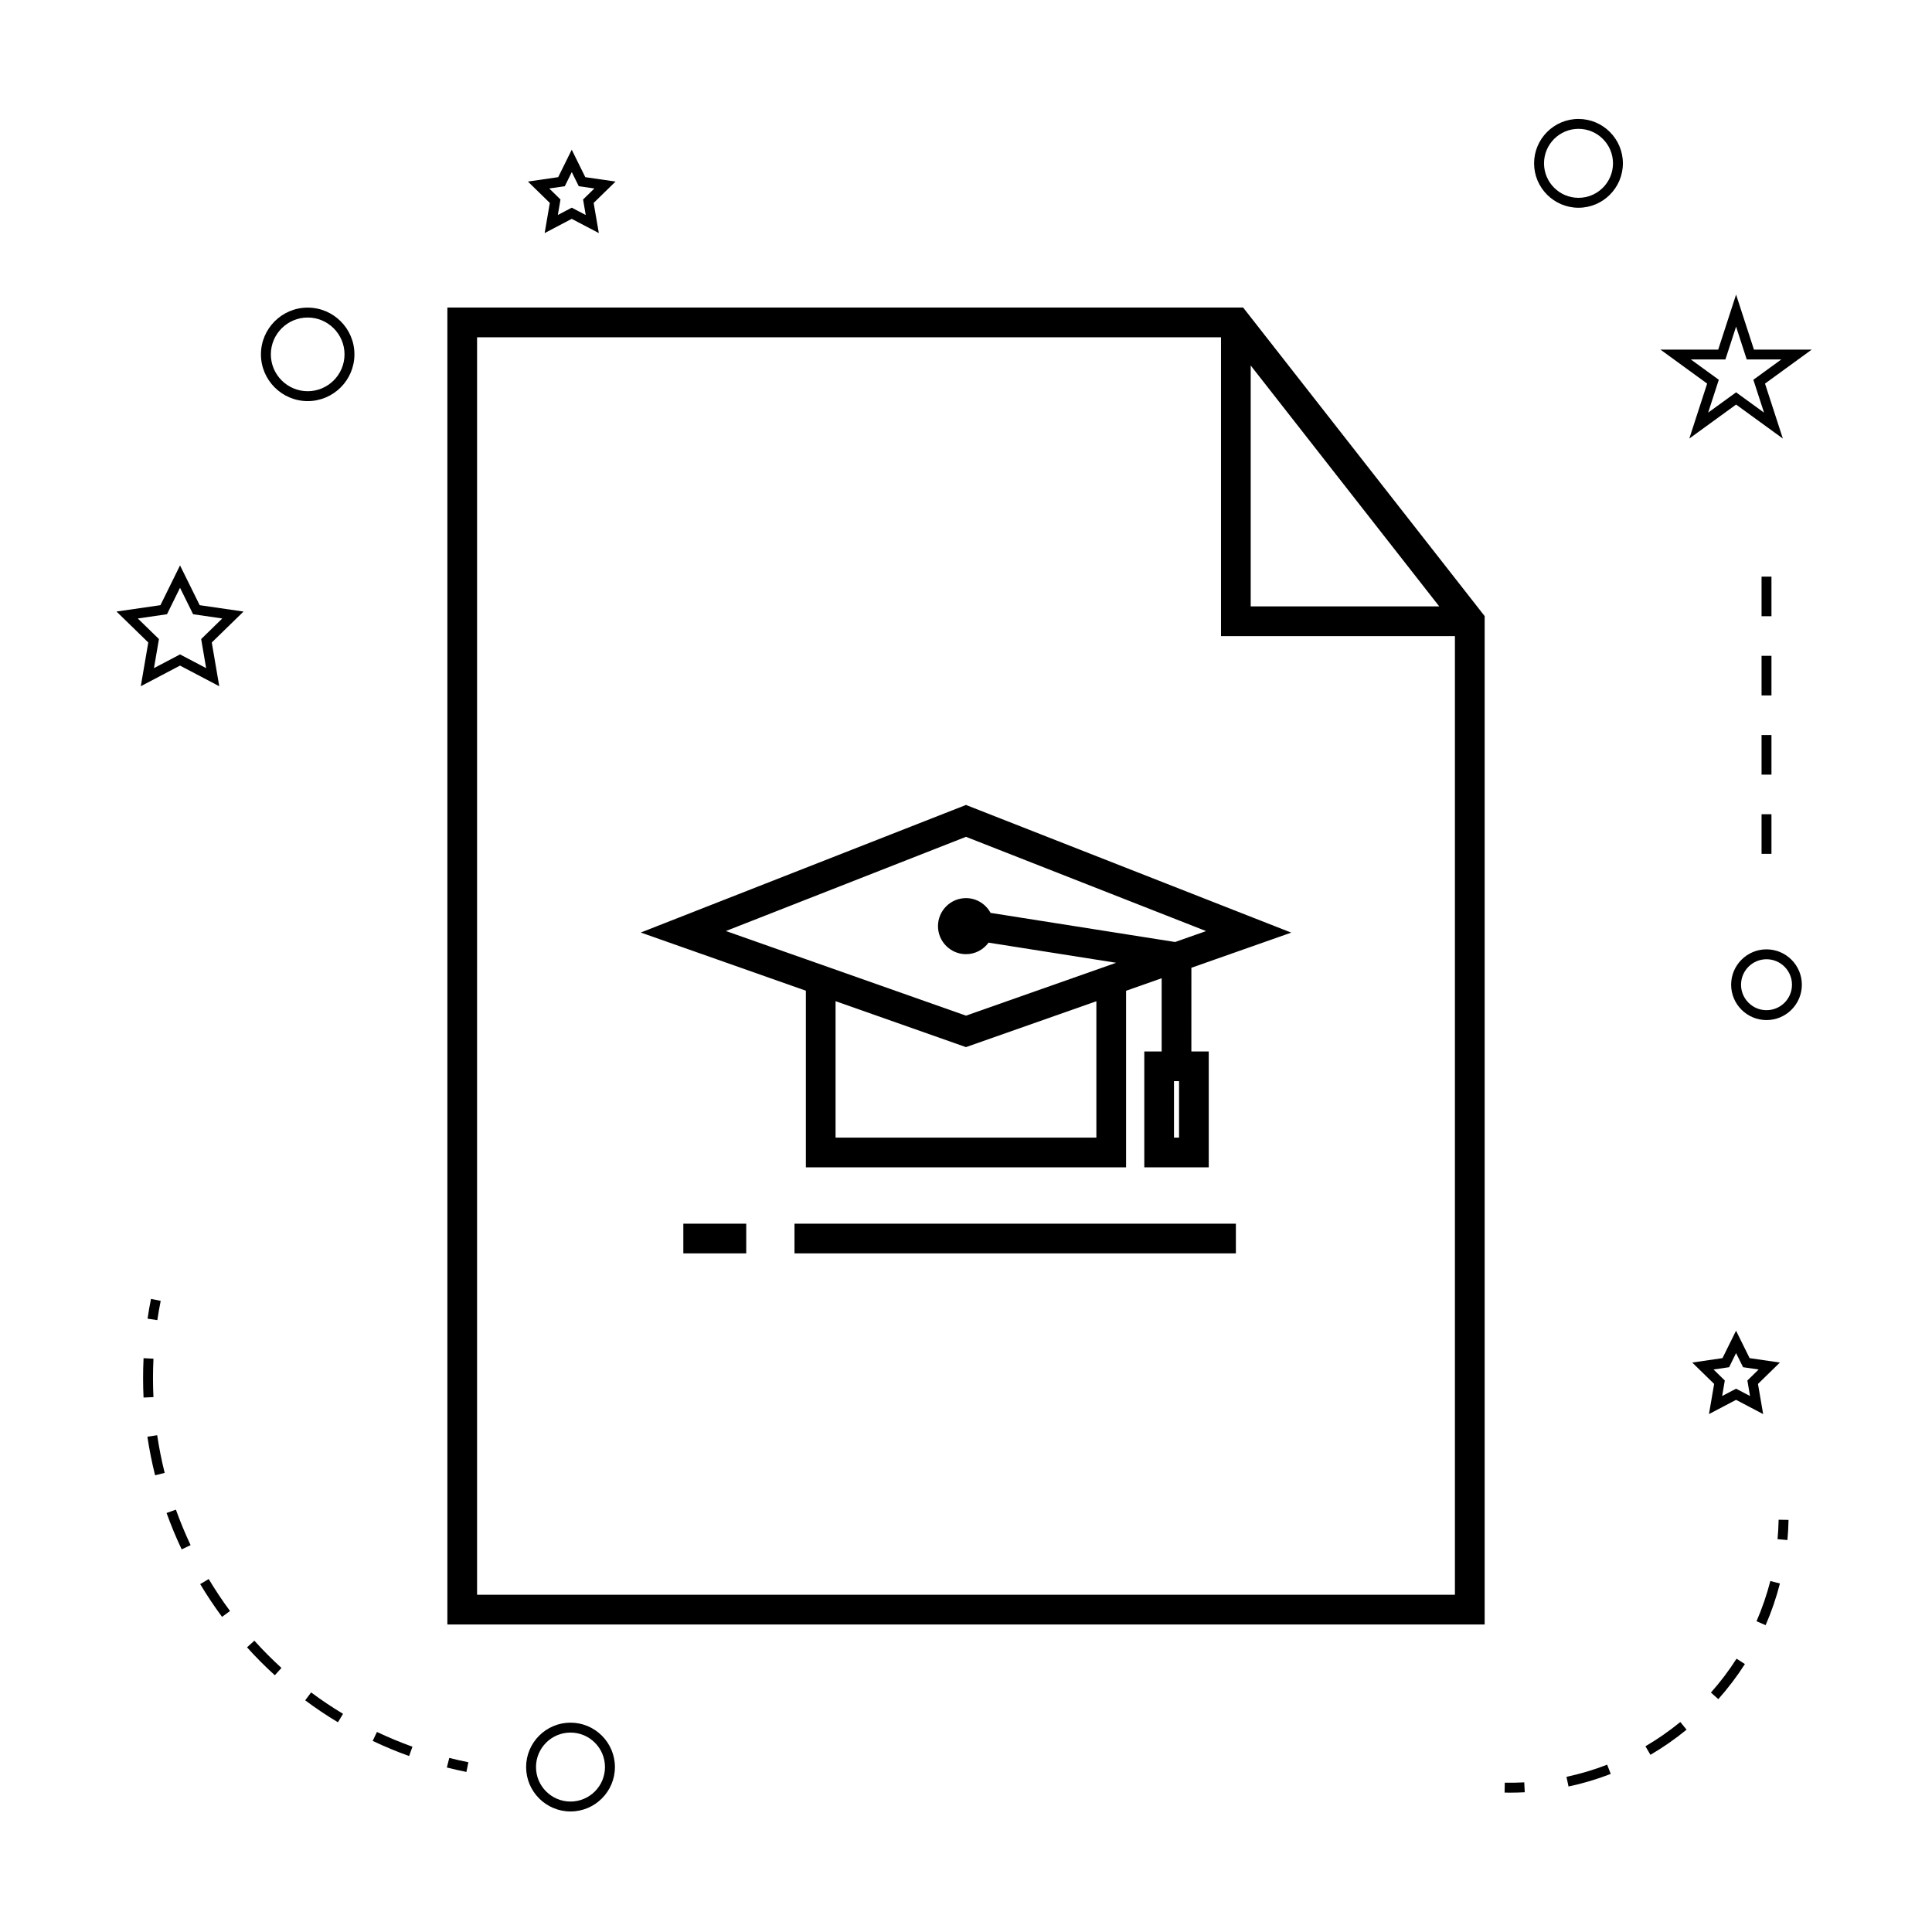 <?xml version="1.0" encoding="UTF-8"?>
<!-- Uploaded to: ICON Repo, www.iconrepo.com, Generator: ICON Repo Mixer Tools -->
<svg fill="#000000" width="800px" height="800px" version="1.1" viewBox="144 144 512 512" xmlns="http://www.w3.org/2000/svg">
 <g>
  <path d="m313.81 391.13 43.754 15.418v46.809h84.859v-46.793l9.43-3.32v19.406h-4.602v30.707h17.082v-30.707h-4.609l0.004-22.18 26.461-9.316-86.195-33.832zm120.74 54.352h-69.117v-36.16l34.559 12.176 34.559-12.16zm21.91 0h-1.34v-14.961h1.34zm-1.043-51.84-48.91-7.719c-1.258-2.32-3.684-3.914-6.508-3.914-4.09 0-7.422 3.332-7.422 7.426 0 4.098 3.332 7.43 7.422 7.43 2.461 0 4.625-1.207 5.977-3.055l33.816 5.336-39.797 14.012-42.43-14.961v0.004l-21.191-7.473 63.621-24.961 63.633 24.98z"/>
  <path d="m262.56 574.5h274.89v-267.23l-43.375-55.414-19.449-24.844-1.188-1.512-210.88 0.004zm212.89-333.64 13.477 17.219 36.488 46.625h-49.965zm-205.02-7.477h197.15v79.191h61.988v254.05h-259.14z"/>
  <path d="m354.55 468.29h116.97v7.871h-116.97z"/>
  <path d="m325.09 468.29h16.668v7.871h-16.668z"/>
  <path d="m306.96 612.29c0-6.488-5.281-11.766-11.766-11.766-6.488 0-11.766 5.281-11.766 11.766 0 6.488 5.281 11.766 11.766 11.766s11.766-5.281 11.766-11.766zm-20.914 0c0-5.043 4.098-9.141 9.141-9.141 5.043 0 9.141 4.098 9.141 9.141s-4.098 9.141-9.141 9.141c-5.043 0-9.141-4.098-9.141-9.141z"/>
  <path d="m191.71 293.84-5.195 10.539-11.641 1.684 8.422 8.203-1.988 11.59 10.395-5.469 10.402 5.469-1.984-11.586 8.414-8.203-11.617-1.688zm5.602 19.516 1.316 7.703-6.918-3.633-6.91 3.633 1.324-7.703-5.602-5.453 7.734-1.125 3.453-7.012 3.465 7.012 7.731 1.125z"/>
  <path d="m299.11 190.95-3.594-7.273-3.59 7.273-8.023 1.164 5.805 5.664-1.371 7.992 7.176-3.773 7.184 3.769-1.375-7.988 5.809-5.664zm0.109 10.027-3.699-1.941-3.688 1.938 0.703-4.109-2.984-2.918 4.129-0.598 1.848-3.746 1.852 3.746 4.137 0.598-2.992 2.918z"/>
  <path d="m592.46 505.09 5.805 5.664-1.371 7.996 7.18-3.777 7.18 3.777-1.371-7.996 5.805-5.664-8.023-1.172-3.594-7.269-3.594 7.269zm11.617-2.508 1.852 3.742 4.129 0.605-2.984 2.918 0.703 4.113-3.695-1.941-3.695 1.941 0.703-4.113-2.984-2.918 4.129-0.605z"/>
  <path d="m604.08 222.07-4.734 14.574h-15.32l12.387 9.012-4.727 14.562 12.395-9.004 12.391 9.004-4.727-14.562 12.387-9.012h-15.32zm4.578 22.574 2.824 8.703-7.398-5.375-7.406 5.375 2.824-8.703-7.406-5.379h9.156l2.828-8.703 2.824 8.703h9.156z"/>
  <path d="m550.55 187.29c0 6.488 5.281 11.766 11.766 11.766 6.488 0 11.766-5.281 11.766-11.766 0-6.488-5.281-11.766-11.766-11.766-6.488-0.004-11.766 5.273-11.766 11.766zm11.77-9.145c5.043 0 9.141 4.098 9.141 9.141 0 5.043-4.098 9.141-9.141 9.141s-9.141-4.098-9.141-9.141c0-5.043 4.098-9.141 9.141-9.141z"/>
  <path d="m602.77 404.96c0 5.168 4.203 9.371 9.371 9.371s9.371-4.203 9.371-9.371c0-5.168-4.203-9.371-9.371-9.371-5.168-0.004-9.371 4.199-9.371 9.371zm9.375-6.75c3.723 0 6.75 3.027 6.75 6.75s-3.027 6.75-6.75 6.75-6.75-3.027-6.75-6.75 3.027-6.75 6.75-6.75z"/>
  <path d="m225.54 225.52c-6.832 0-12.387 5.559-12.387 12.387s5.559 12.391 12.387 12.391 12.387-5.562 12.387-12.391-5.555-12.387-12.387-12.387zm0 22.156c-5.379 0-9.762-4.383-9.762-9.766 0-5.379 4.383-9.762 9.762-9.762 5.379 0 9.762 4.383 9.762 9.762 0 5.383-4.383 9.766-9.762 9.766z"/>
  <path d="m267.6 613.58 0.523-2.57c-1.707-0.34-3.391-0.723-5.059-1.145l-0.645 2.539c1.699 0.434 3.43 0.824 5.18 1.176z"/>
  <path d="m199.31 562.46-2.258 1.344c1.773 2.965 3.723 5.887 5.793 8.684l2.109-1.559c-2.019-2.727-3.918-5.578-5.644-8.469z"/>
  <path d="m181.92 509.23c0 1.715 0.043 3.426 0.121 5.137l2.625-0.121c-0.082-1.664-0.121-3.336-0.121-5.012 0-1.723 0.043-3.449 0.125-5.168l-2.625-0.133c-0.082 1.766-0.125 3.531-0.125 5.297z"/>
  <path d="m252.42 609.37 0.883-2.473c-3.176-1.141-6.344-2.457-9.41-3.906l-1.129 2.367c3.148 1.492 6.394 2.844 9.656 4.012z"/>
  <path d="m194.51 553.48c-1.438-3.055-2.75-6.219-3.894-9.406l-2.473 0.883c1.176 3.269 2.516 6.512 4 9.641z"/>
  <path d="m234.91 598.18c-2.918-1.754-5.766-3.656-8.461-5.672l-1.57 2.098c2.766 2.066 5.684 4.023 8.676 5.816z"/>
  <path d="m216.83 587.96 1.762-1.938c-2.508-2.289-4.922-4.711-7.184-7.223l-1.945 1.762c2.32 2.57 4.789 5.059 7.367 7.398z"/>
  <path d="m183.06 524.74c0.516 3.441 1.203 6.891 2.043 10.227l2.539-0.637c-0.82-3.258-1.484-6.617-1.988-9.98z"/>
  <path d="m183.1 493.46 2.594 0.387c0.258-1.699 0.547-3.402 0.891-5.102l-2.57-0.523c-0.355 1.75-0.656 3.492-0.914 5.238z"/>
  <path d="m617.98 546.79-2.625-0.043c-0.031 1.727-0.133 3.449-0.285 5.148l2.613 0.234c0.164-1.762 0.266-3.539 0.297-5.34z"/>
  <path d="m609.5 573.64 2.41 1.043c1.555-3.574 2.824-7.289 3.789-11.043l-2.539-0.656c-0.938 3.629-2.164 7.215-3.66 10.656z"/>
  <path d="m599.37 594.29c2.586-2.906 4.961-6.035 7.047-9.301l-2.215-1.418c-2.012 3.152-4.293 6.172-6.789 8.973z"/>
  <path d="m590.96 602.38-1.66-2.031c-2.891 2.367-6.004 4.527-9.242 6.43l1.324 2.266c3.359-1.969 6.582-4.211 9.578-6.664z"/>
  <path d="m559.13 614.88 0.547 2.562c3.801-0.805 7.562-1.93 11.188-3.336l-0.957-2.449c-3.488 1.359-7.113 2.441-10.777 3.223z"/>
  <path d="m544.21 619.07c1.297 0 2.582-0.035 3.867-0.102l-0.133-2.625c-1.707 0.09-3.41 0.121-5.16 0.082l-0.051 2.625c0.496 0.016 0.988 0.02 1.477 0.02z"/>
  <path d="m610.83 338.79h2.625v10.496h-2.625z"/>
  <path d="m610.83 359.78h2.625v10.496h-2.625z"/>
  <path d="m610.83 317.8h2.625v10.496h-2.625z"/>
  <path d="m610.83 296.81h2.625v10.496h-2.625z"/>
 </g>
</svg>